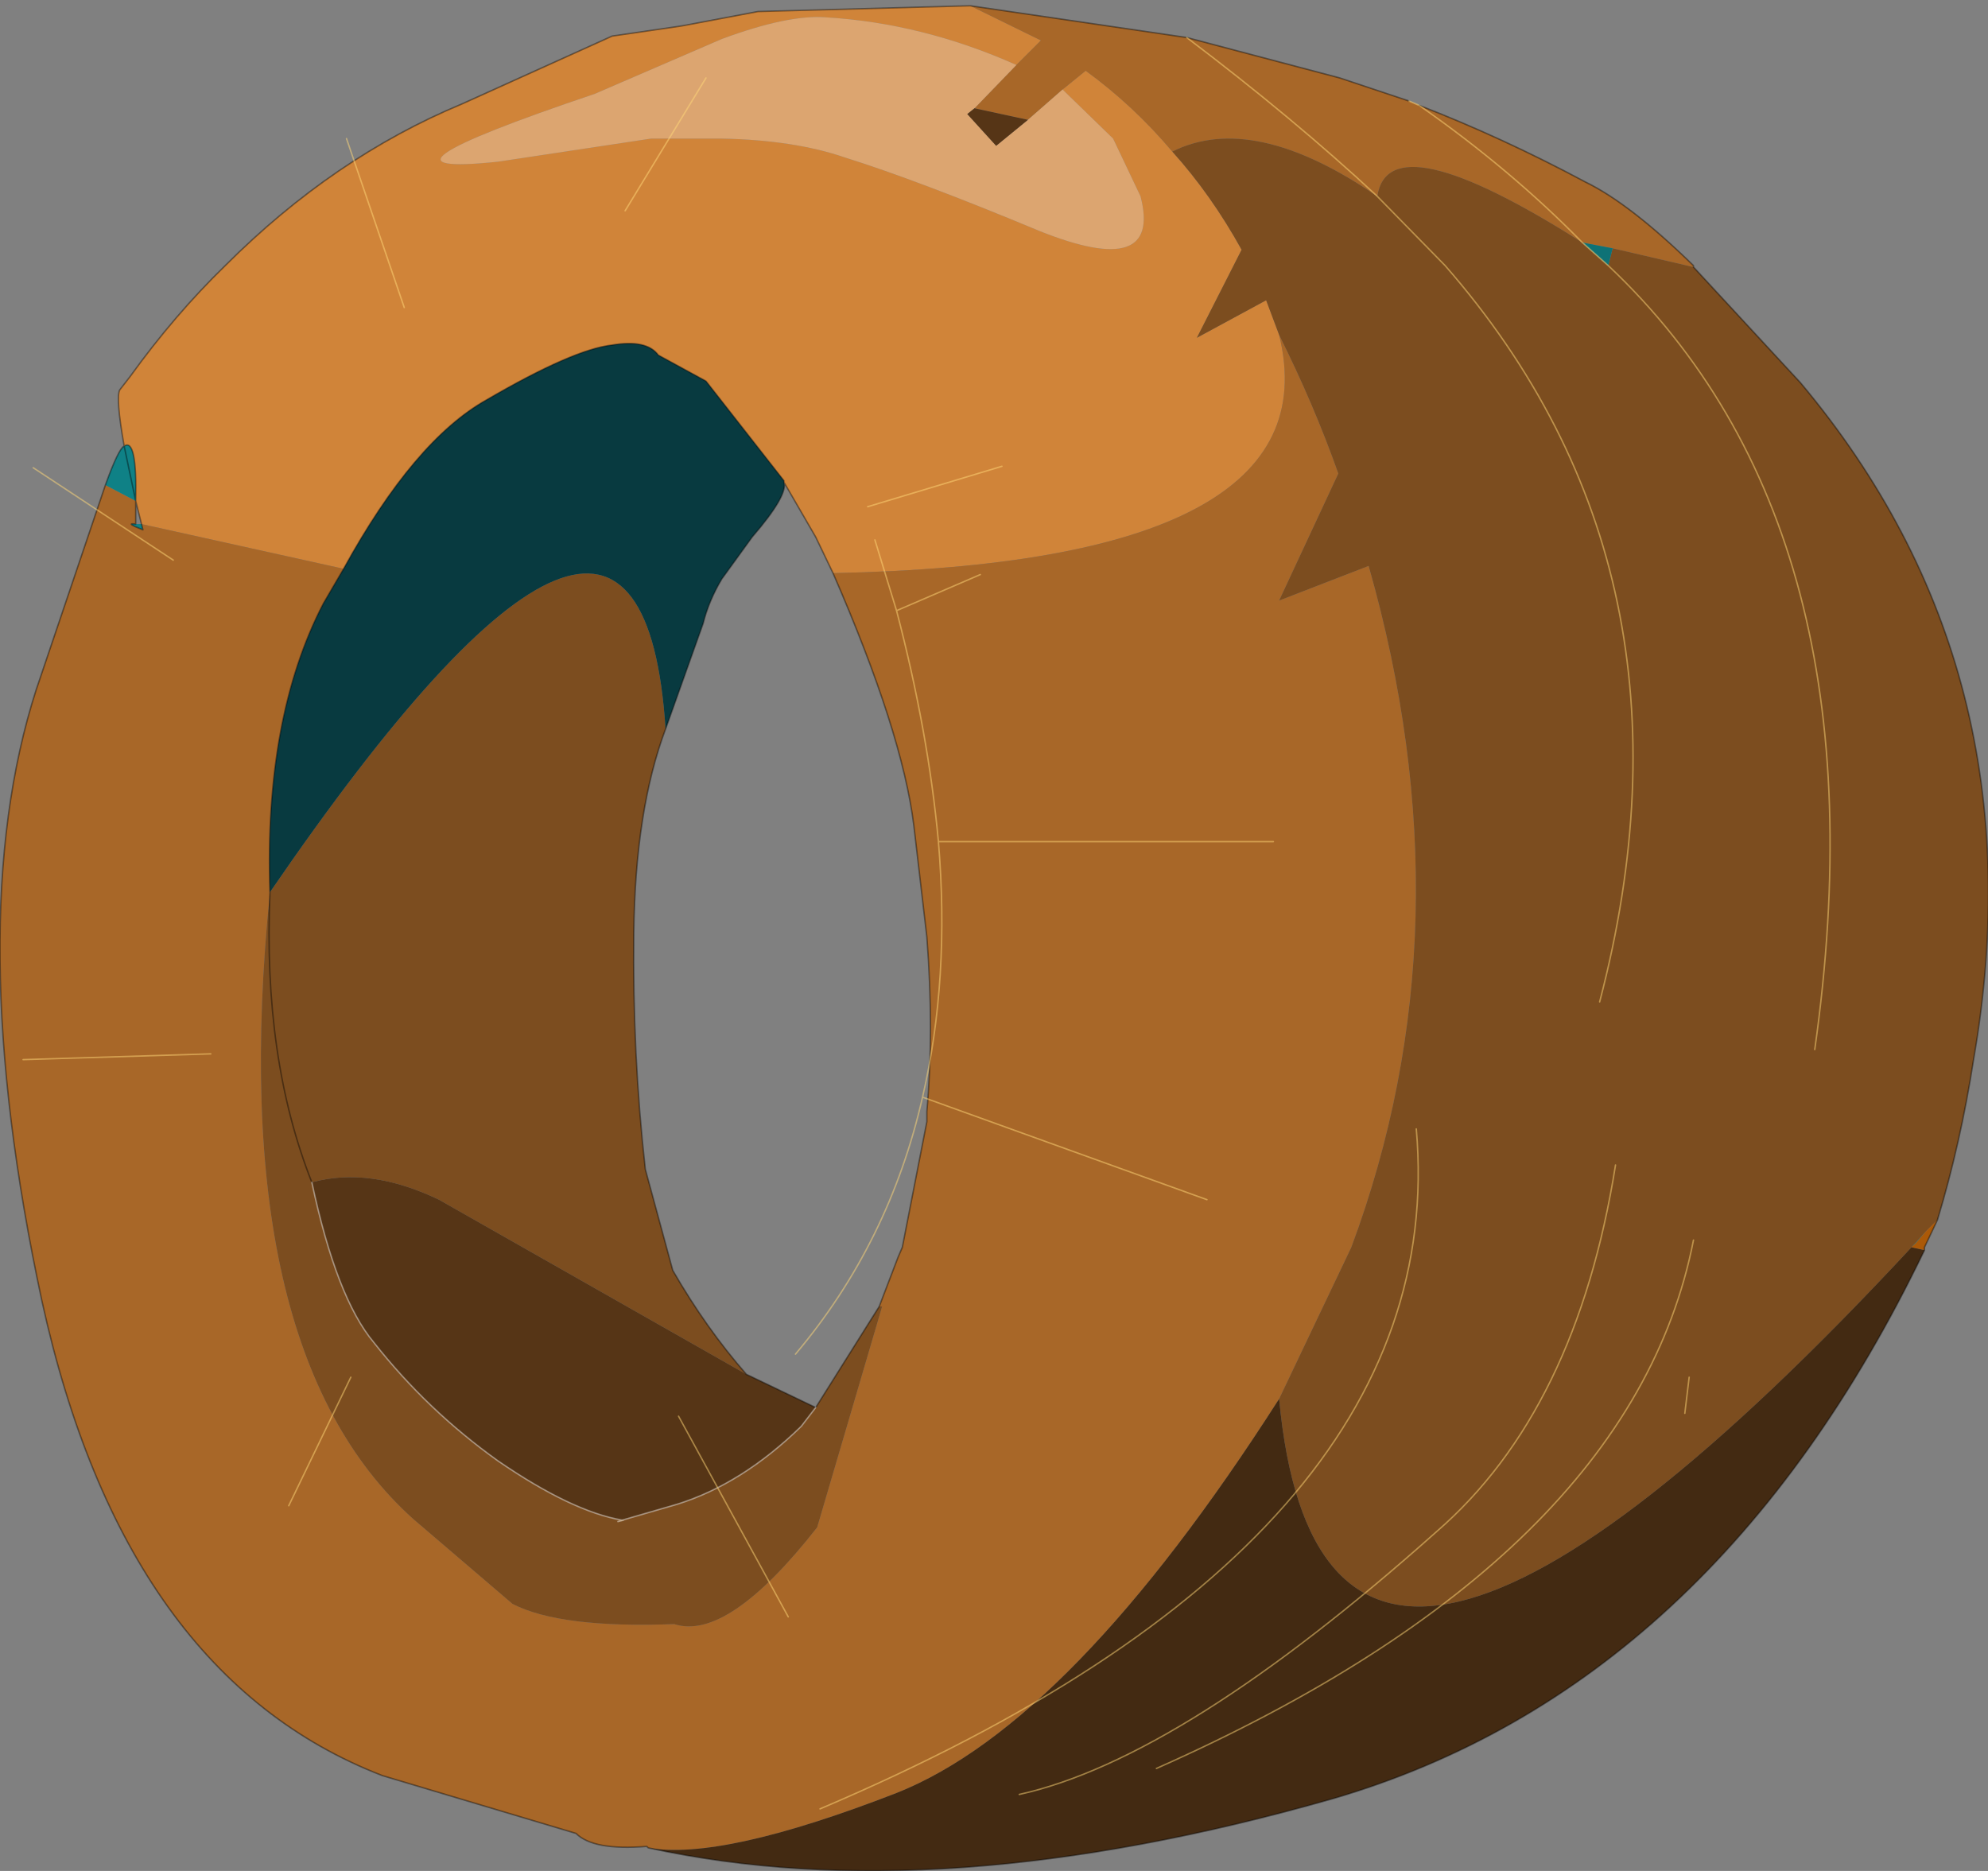 <?xml version="1.0"?>
<svg xmlns="http://www.w3.org/2000/svg" xmlns:xlink="http://www.w3.org/1999/xlink" width="68.85px" height="64.8px"><rect width="100%" height="100%" fill="#808080" stroke="none"/><g transform="matrix(1, 0, 0, 1, -240.55, -167.55)"><use xlink:href="#object-0" width="68.85" height="64.8" transform="matrix(1, 0, 0, 1, 240.55, 167.55)"/></g><defs><g transform="matrix(1, 0, 0, 1, -240.55, -167.55)" id="object-0"><path fill-rule="evenodd" fill="#d38436" fill-opacity="0.961" stroke="none" d="M244.85 183Q244.55 181.3 244.7 181.05L245.05 180.6Q246.6 178.45 248.35 176.75Q252.1 173 256.55 171.15L261.75 168.8L264.15 168.45L266.8 167.95L274.15 167.75L276.6 168.95L275.75 169.8Q272.5 168.35 269.15 168.15Q267.85 168.05 265.55 168.9L261.15 170.8Q252.55 173.7 257.8 173.15L263.1 172.35L265.55 172.35Q268.05 172.4 269.8 173Q272.35 173.8 276.55 175.55Q280.8 177.25 280.05 174.35L279.1 172.35L277.35 170.65L278.15 170Q279.8 171.2 281.15 172.8Q282.5 174.3 283.55 176.2L282 179.25L284.4 177.95L284.85 179.15Q286.8 187.05 269.4 187.4L268.8 186.15L267.7 184.25L267.7 184.2L265 180.75L263.35 179.85Q262.95 179.3 261.75 179.5Q260.4 179.65 257.4 181.4Q254.9 182.8 252.45 187.25L245.45 185.7L245.25 184.9Q245.3 182.7 244.85 183"/><path fill-rule="evenodd" fill="#a96625" fill-opacity="0.961" stroke="none" d="M274.15 167.75L281.65 168.85L286.95 170.25L289.35 171.05L289.7 171.2Q292.55 172.3 295.45 173.85Q297 174.6 299.2 176.75L299.2 176.8L296.4 176.15L295.35 175.95Q292.85 173.4 289.7 171.2Q292.85 173.4 295.35 175.95Q288.65 171.7 288.25 174.35Q285.35 171.65 281.65 168.85Q285.35 171.65 288.25 174.35Q283.95 171.4 281.15 172.8Q279.8 171.2 278.15 170L277.35 170.65L276.15 171.7L274.3 171.3L275.75 169.8L276.6 168.95L274.15 167.75M263 231.55L262.95 231.5Q261.1 231.65 260.5 231.05L253.8 229.05Q244.85 225.6 242 212.6Q239.2 199.55 241.8 191.45L244.2 184.35L245.25 184.9L245.25 185.7Q244.85 185.65 245.5 185.9L245.45 185.7L252.45 187.25L251.75 188.45Q249.7 192.4 249.9 198.45Q248.3 214.25 254.85 220.15L258.3 223.1Q259.95 223.95 263.9 223.8Q265.75 224.4 268.85 220.45L271.1 212.8L271 212.8L271.65 211.1L271.8 210.75L272.65 206.4L272.65 206.05Q272.9 203.25 272.65 200L272.2 196.15Q271.8 192.9 269.4 187.4Q286.8 187.05 284.85 179.15Q286.05 181.55 286.9 183.95L284.85 188.35L287.95 187.15Q291.5 199.6 287.35 210.75L284.85 216Q277.65 227.25 271.6 229.65Q265.55 232 263 231.55"/><path fill-rule="evenodd" fill="#065053" fill-opacity="0.961" stroke="none" d="M299.2 176.75L299.2 176.8L299.2 176.75"/><path fill-rule="evenodd" fill="#7c4b1b" fill-opacity="0.961" stroke="none" d="M299.2 176.8L302.9 180.8Q311.25 190.75 308.9 204.25Q308.45 207.15 307.65 209.8L307.25 210.2L306.75 210.75Q286.4 232.65 284.85 216L287.35 210.75Q291.5 199.6 287.95 187.15L284.85 188.35L286.9 183.95Q286.05 181.55 284.85 179.15L284.4 177.95L282 179.25L283.55 176.2Q282.5 174.3 281.15 172.8Q283.95 171.4 288.25 174.35L290.6 176.75Q299.85 187.35 295.95 202.25Q299.85 187.35 290.6 176.75L288.25 174.35Q288.65 171.7 295.35 175.95L296.25 176.75L296.4 176.15L299.2 176.8M249.9 198.45Q262.75 179.7 263.6 192.8Q262.55 195.6 262.5 199.85Q262.45 204.05 262.9 208.05L263.85 211.55Q265 213.55 266.4 215.15L255.75 209.1Q253.35 207.95 251.35 208.5Q249.65 204.2 249.9 198.45Q248.3 214.25 254.85 220.15L258.3 223.1Q259.95 223.95 263.9 223.8Q265.75 224.4 268.85 220.45L271.1 212.8L271 212.8L268.8 216.3L268.3 216.95Q266.25 218.95 264 219.65L262.1 220.2L262.15 220.2L261.95 220.25L262.1 220.2Q260.35 219.9 257.8 218.15Q255.35 216.4 253.5 214.05Q252.2 212.5 251.35 208.5Q249.65 204.2 249.9 198.45M303.4 203.9Q305.95 185.9 296.25 176.75Q305.95 185.9 303.4 203.9"/><path fill-rule="evenodd" fill="#ab5907" stroke="none" d="M307.65 209.8L307.2 210.75L307.2 210.85L306.75 210.75L306.9 210.6L307.25 210.2L307.65 209.8"/><path fill-rule="evenodd" fill="#41270e" fill-opacity="0.961" stroke="none" d="M307.2 210.85Q299.9 226 286.7 229.85Q273.05 233.75 263 231.55Q265.55 232 271.6 229.65Q277.65 227.25 284.85 216Q286.4 232.65 306.75 210.75L307.2 210.85"/><path fill-rule="evenodd" fill="#0b8186" fill-opacity="0.961" stroke="none" d="M244.2 184.35Q244.65 183.1 244.85 183Q245.3 182.7 245.25 184.9L244.2 184.35M245.45 185.7L245.5 185.9Q244.85 185.65 245.25 185.7L245.45 185.7M245.25 184.9L244.85 183L245.25 184.9"/><path fill-rule="evenodd" fill="#04373e" fill-opacity="0.961" stroke="none" d="M252.45 187.25Q254.9 182.8 257.4 181.4Q260.4 179.65 261.75 179.5Q262.95 179.3 263.35 179.85L265 180.75L267.7 184.2L267.7 184.25Q267.85 184.7 266.6 186.15L265.55 187.6Q265.1 188.35 264.9 189.15L263.6 192.8Q262.75 179.7 249.9 198.45Q249.7 192.4 251.75 188.45L252.45 187.25"/><path fill-rule="evenodd" fill="#dfa66f" fill-opacity="0.961" stroke="none" d="M277.35 170.65L279.1 172.35L280.05 174.35Q280.8 177.25 276.55 175.55Q272.35 173.8 269.8 173Q268.05 172.4 265.55 172.35L263.1 172.35L257.8 173.15Q252.55 173.7 261.15 170.8L265.55 168.9Q267.85 168.05 269.15 168.15Q272.5 168.35 275.75 169.8L274.3 171.3L274.05 171.5L275.05 172.6L276.15 171.7L277.35 170.65"/><path fill-rule="evenodd" fill="#543212" fill-opacity="0.961" stroke="none" d="M276.15 171.7L275.05 172.6L274.05 171.5L274.3 171.3L276.15 171.7M266.4 215.15L268.8 216.3L268.3 216.95Q266.25 218.95 264 219.65L262.1 220.2Q260.35 219.9 257.8 218.15Q255.35 216.4 253.5 214.05Q252.2 212.5 251.35 208.5Q253.35 207.95 255.75 209.1L266.4 215.15"/><path fill-rule="evenodd" fill="#0a7176" fill-opacity="0.961" stroke="none" d="M296.4 176.15L296.25 176.75L295.35 175.95L296.4 176.15M306.75 210.75L307.25 210.2L306.9 210.6L306.75 210.75"/><path fill-rule="evenodd" fill="#ffaf2b" stroke="none" d="M262.15 220.2L261.95 220.25L262.1 220.2L262.15 220.2"/><path fill="none" stroke="#000000" stroke-opacity="0.4" stroke-width="0.05" stroke-linecap="round" stroke-linejoin="round" d="M244.85 183Q244.55 181.3 244.7 181.05L245.05 180.6Q246.6 178.45 248.35 176.75Q252.1 173 256.55 171.15L261.75 168.8L264.15 168.45L266.8 167.95L274.15 167.75L281.65 168.85L286.95 170.25L289.35 171.05M289.7 171.2Q292.55 172.3 295.45 173.85Q297 174.6 299.2 176.75L299.2 176.8L302.9 180.8Q311.25 190.75 308.9 204.25Q308.45 207.15 307.65 209.8L307.2 210.75L307.2 210.85Q299.9 226 286.7 229.85Q273.05 233.75 263 231.55L262.95 231.5Q261.1 231.65 260.5 231.05L253.8 229.05Q244.85 225.6 242 212.6Q239.2 199.55 241.8 191.45L244.2 184.35Q244.65 183.1 244.85 183Q245.3 182.7 245.25 184.9L245.45 185.7L245.5 185.9Q244.85 185.65 245.25 185.7L245.25 184.9L244.85 183M252.45 187.25Q254.9 182.8 257.4 181.4Q260.4 179.65 261.75 179.5Q262.95 179.3 263.35 179.85L265 180.75L267.7 184.2L267.7 184.25L268.8 186.15L269.4 187.4Q271.8 192.9 272.2 196.15L272.65 200Q272.9 203.25 272.65 206.05L272.65 206.4L271.8 210.75L271.65 211.1L271 212.8L268.8 216.3L266.4 215.15Q265 213.55 263.85 211.55L262.9 208.05Q262.45 204.05 262.5 199.85Q262.55 195.6 263.6 192.8L264.9 189.15Q265.1 188.35 265.55 187.6L266.6 186.15Q267.85 184.7 267.7 184.25M252.45 187.25L251.75 188.45Q249.7 192.4 249.9 198.45Q249.65 204.2 251.35 208.5"/><path fill="none" stroke="#ffd778" stroke-opacity="0.502" stroke-width="0.05" stroke-linecap="round" stroke-linejoin="round" d="M289.35 171.05L289.7 171.2Q292.85 173.4 295.35 175.95L296.25 176.75Q305.95 185.9 303.4 203.9M288.25 174.35L290.6 176.75Q299.85 187.35 295.95 202.25M288.25 174.35Q285.35 171.65 281.65 168.85"/><path fill="none" stroke="#ffffff" stroke-opacity="0.4" stroke-width="0.05" stroke-linecap="round" stroke-linejoin="round" d="M262.15 220.2L262.1 220.2L261.95 220.25L262.15 220.2M251.35 208.5Q252.2 212.5 253.5 214.05Q255.35 216.4 257.8 218.15Q260.35 219.9 262.1 220.2L264 219.65Q266.25 218.95 268.3 216.95L268.8 216.3"/><path fill="none" stroke="#ffd778" stroke-opacity="0.502" stroke-width="0.05" stroke-linecap="round" stroke-linejoin="round" d="M241.35 204.25L247.85 204.05M241.7 183.75L246.55 186.95M262.2 174.85L265 170.25M252.55 172.35L254.55 178.2M270.6 185.1L275.25 183.7M274.5 187.45L271.6 188.7Q272.7 192.9 273.05 196.7L284.65 196.7M273.05 196.7Q273.45 201.45 272.5 205.55L282.35 209.1M270.85 186.25L271.6 188.7M289.6 206.65Q290.85 220.9 268.95 230.2M296.5 207.9Q295.15 216.4 290.3 220.6Q281.5 228.45 275.85 229.7M299.05 215.25L298.9 216.5M280.6 228.8Q297.05 221.5 299.2 210.5M250.55 219.7L252.7 215.25M267.85 223.55L264.05 216.6M272.5 205.55Q271.35 210.6 268.1 214.45"/></g></defs></svg>
